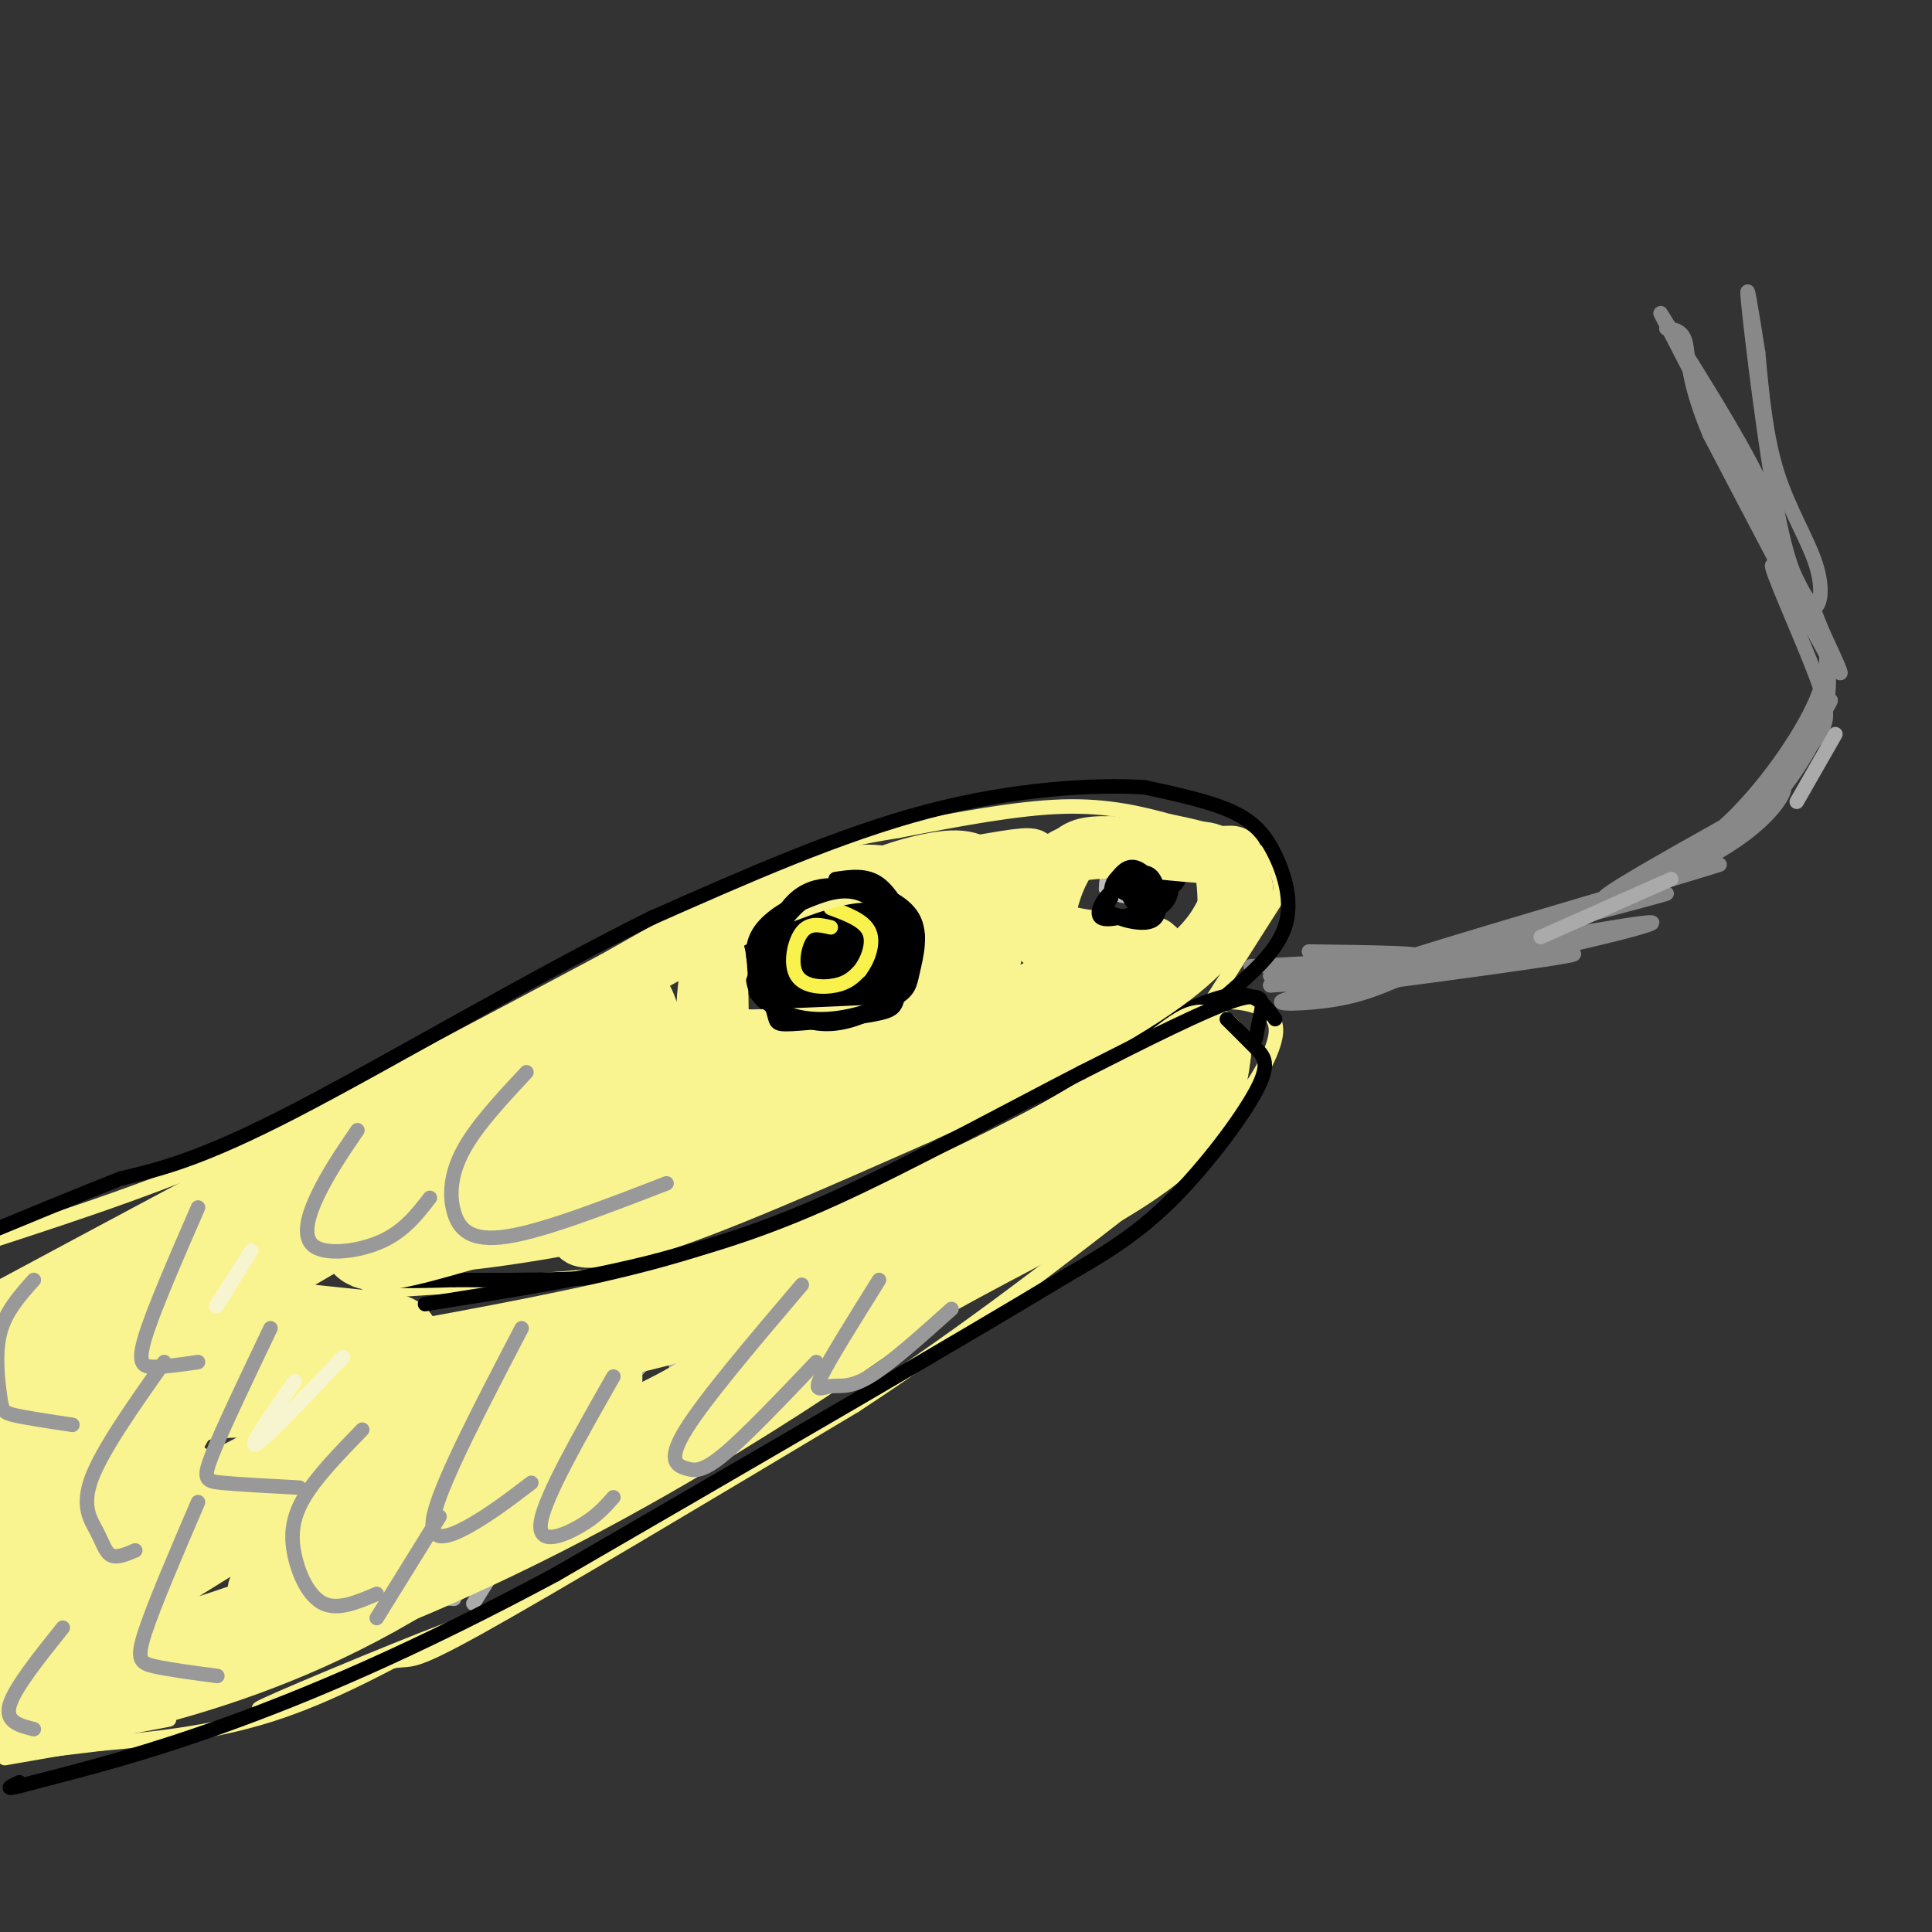 <svg viewBox='0 0 400 400' version='1.1' xmlns='http://www.w3.org/2000/svg' xmlns:xlink='http://www.w3.org/1999/xlink'><rect x="0" y="0" width="400" height="400" fill="#333333" stroke="none"/><g fill='none' stroke='#F9F490' stroke-width='3' stroke-linecap='round' stroke-linejoin='round'><path d='M1,364c0.000,0.000 23.000,-4.000 23,-4'/><path d='M35,356c-16.333,3.083 -32.667,6.167 -35,7c-2.333,0.833 9.333,-0.583 21,-2'/><path d='M21,361c9.356,-0.844 22.244,-1.956 35,-6c12.756,-4.044 25.378,-11.022 38,-18'/><path d='M94,337c-3.911,1.156 -32.689,13.044 -39,16c-6.311,2.956 9.844,-3.022 26,-9'/><path d='M81,344c4.578,-0.911 3.022,1.311 18,-7c14.978,-8.311 46.489,-27.156 78,-46'/><path d='M177,291c23.667,-15.500 43.833,-31.250 64,-47'/><path d='M241,244c14.844,-12.733 19.956,-21.067 22,-26c2.044,-4.933 1.022,-6.467 0,-8'/><path d='M263,210c-2.311,-2.089 -8.089,-3.311 -13,-2c-4.911,1.311 -8.956,5.156 -13,9'/><path d='M237,217c-8.833,5.667 -24.417,15.333 -40,25'/><path d='M197,242c-10.800,6.467 -17.800,10.133 -26,13c-8.200,2.867 -17.600,4.933 -27,7'/><path d='M144,262c-14.667,2.000 -37.833,3.500 -61,5'/><path d='M83,267c-10.500,0.500 -6.250,-0.750 -2,-2'/><path d='M251,207c0.000,0.000 14.000,-22.000 14,-22'/><path d='M265,185c0.800,-5.689 -4.200,-8.911 -9,-11c-4.800,-2.089 -9.400,-3.044 -14,-4'/><path d='M242,170c-5.556,-1.511 -12.444,-3.289 -22,-3c-9.556,0.289 -21.778,2.644 -34,5'/><path d='M186,172c-8.978,1.444 -14.422,2.556 -24,7c-9.578,4.444 -23.289,12.222 -37,20'/><path d='M125,199c-17.500,9.333 -42.750,22.667 -68,36'/><path d='M57,235c-21.167,9.667 -40.083,15.833 -59,22'/></g>
<g fill='none' stroke='#BBBBBB' stroke-width='3' stroke-linecap='round' stroke-linejoin='round'><path d='M198,197c-4.750,-6.500 -9.500,-13.000 -16,-15c-6.500,-2.000 -14.750,0.500 -23,3'/><path d='M159,185c-6.083,3.179 -9.792,9.625 -11,14c-1.208,4.375 0.083,6.679 3,9c2.917,2.321 7.458,4.661 12,7'/><path d='M163,215c5.440,1.131 13.042,0.458 18,-1c4.958,-1.458 7.274,-3.702 9,-7c1.726,-3.298 2.863,-7.649 4,-12'/><path d='M194,195c-0.500,-3.833 -3.750,-7.417 -7,-11'/><path d='M174,190c-3.756,0.202 -7.512,0.405 -10,2c-2.488,1.595 -3.708,4.583 -2,8c1.708,3.417 6.345,7.262 10,8c3.655,0.738 6.327,-1.631 9,-4'/><path d='M181,204c3.262,-2.298 6.917,-6.042 7,-9c0.083,-2.958 -3.405,-5.131 -6,-6c-2.595,-0.869 -4.298,-0.435 -6,0'/><path d='M236,185c1.678,-1.757 3.355,-3.514 4,-5c0.645,-1.486 0.256,-2.703 -1,-3c-1.256,-0.297 -3.380,0.324 -4,2c-0.620,1.676 0.265,4.408 2,5c1.735,0.592 4.321,-0.955 5,-3c0.679,-2.045 -0.548,-4.589 -3,-5c-2.452,-0.411 -6.129,1.311 -8,3c-1.871,1.689 -1.935,3.344 -2,5'/><path d='M229,184c1.667,1.429 6.833,2.500 9,1c2.167,-1.500 1.333,-5.571 0,-7c-1.333,-1.429 -3.167,-0.214 -5,1'/></g>
<g fill='none' stroke='#888888' stroke-width='3' stroke-linecap='round' stroke-linejoin='round'><path d='M271,197c12.867,0.178 25.733,0.356 21,1c-4.733,0.644 -27.067,1.756 -32,2c-4.933,0.244 7.533,-0.378 20,-1'/><path d='M280,199c6.000,-0.362 11.000,-0.767 5,0c-6.000,0.767 -23.000,2.707 -22,3c1.000,0.293 20.000,-1.059 23,-1c3.000,0.059 -10.000,1.530 -23,3'/><path d='M263,204c1.833,0.008 17.914,-1.472 19,-1c1.086,0.472 -12.823,2.896 -16,4c-3.177,1.104 4.378,0.887 10,0c5.622,-0.887 9.311,-2.443 13,-4'/><path d='M289,203c-5.000,0.274 -24.000,2.958 -16,2c8.000,-0.958 43.000,-5.560 51,-7c8.000,-1.440 -11.000,0.280 -30,2'/><path d='M294,200c-8.112,0.421 -13.391,0.474 -13,1c0.391,0.526 6.451,1.526 22,-1c15.549,-2.526 40.585,-8.579 39,-9c-1.585,-0.421 -29.793,4.789 -58,10'/><path d='M284,201c8.560,-3.060 58.958,-15.708 61,-16c2.042,-0.292 -44.274,11.774 -61,16c-16.726,4.226 -3.863,0.613 9,-3'/><path d='M293,198c19.762,-5.964 64.667,-19.375 63,-19c-1.667,0.375 -49.905,14.536 -64,19c-14.095,4.464 5.952,-0.768 26,-6'/><path d='M318,192c12.274,-3.886 29.960,-10.602 40,-17c10.040,-6.398 12.433,-12.478 11,-12c-1.433,0.478 -6.694,7.513 -15,13c-8.306,5.487 -19.659,9.425 -20,9c-0.341,-0.425 10.329,-5.212 21,-10'/><path d='M355,175c4.722,-1.966 6.028,-1.880 11,-9c4.972,-7.120 13.611,-21.444 13,-21c-0.611,0.444 -10.472,15.658 -22,26c-11.528,10.342 -24.722,15.812 -25,15c-0.278,-0.812 12.361,-7.906 25,-15'/><path d='M357,171c8.089,-7.444 15.811,-18.553 19,-26c3.189,-7.447 1.844,-11.233 2,-10c0.156,1.233 1.811,7.486 -1,15c-2.811,7.514 -10.089,16.290 -11,17c-0.911,0.710 4.544,-6.645 10,-14'/><path d='M376,153c2.313,-3.349 3.094,-4.722 0,-13c-3.094,-8.278 -10.064,-23.459 -9,-23c1.064,0.459 10.161,16.560 13,21c2.839,4.440 -0.581,-2.780 -4,-10'/><path d='M376,128c-5.333,-10.833 -16.667,-32.917 -28,-55'/><path d='M348,73c-5.524,-10.714 -5.333,-10.000 -1,-3c4.333,7.000 12.810,20.286 17,29c4.190,8.714 4.095,12.857 4,17'/><path d='M368,116c2.029,5.217 5.100,9.759 7,10c1.900,0.241 2.627,-3.820 1,-9c-1.627,-5.180 -5.608,-11.480 -8,-19c-2.392,-7.520 -3.196,-16.260 -4,-25'/><path d='M364,73c-1.345,-8.464 -2.708,-17.125 -2,-10c0.708,7.125 3.488,30.036 6,43c2.512,12.964 4.756,15.982 7,19'/><path d='M375,125c3.089,7.711 7.311,17.489 4,12c-3.311,-5.489 -14.156,-26.244 -25,-47'/><path d='M354,90c-4.822,-11.400 -4.378,-16.400 -5,-19c-0.622,-2.600 -2.311,-2.800 -4,-3'/></g>
<g fill='none' stroke='#AAAAAA' stroke-width='3' stroke-linecap='round' stroke-linejoin='round'><path d='M319,194c0.000,0.000 27.000,-12.000 27,-12'/><path d='M372,166c0.000,0.000 8.000,-14.000 8,-14'/><path d='M56,238c-5.867,8.156 -11.733,16.311 -14,21c-2.267,4.689 -0.933,5.911 1,7c1.933,1.089 4.467,2.044 7,3'/><path d='M60,264c-4.578,5.956 -9.156,11.911 -11,16c-1.844,4.089 -0.956,6.311 1,8c1.956,1.689 4.978,2.844 8,4'/><path d='M75,282c-5.012,7.452 -10.024,14.905 -12,19c-1.976,4.095 -0.917,4.833 0,7c0.917,2.167 1.690,5.762 5,7c3.310,1.238 9.155,0.119 15,-1'/><path d='M93,298c-5.649,6.446 -11.298,12.893 -14,17c-2.702,4.107 -2.458,5.875 -2,8c0.458,2.125 1.131,4.607 4,6c2.869,1.393 7.935,1.696 13,2'/><path d='M108,316c0.000,0.000 -10.000,16.000 -10,16'/><path d='M25,259c-2.422,5.133 -4.844,10.267 -6,13c-1.156,2.733 -1.044,3.067 1,4c2.044,0.933 6.022,2.467 10,4'/><path d='M42,277c-3.824,3.599 -7.649,7.197 -10,12c-2.351,4.803 -3.229,10.809 -3,15c0.229,4.191 1.567,6.567 8,4c6.433,-2.567 17.963,-10.076 19,-10c1.037,0.076 -8.418,7.736 -13,13c-4.582,5.264 -4.291,8.132 -4,11'/><path d='M39,322c-0.591,3.374 -0.070,6.310 1,9c1.070,2.690 2.689,5.133 9,3c6.311,-2.133 17.315,-8.844 18,-8c0.685,0.844 -8.947,9.241 -13,14c-4.053,4.759 -2.526,5.879 -1,7'/><path d='M3,279c-0.529,7.290 -1.058,14.579 0,19c1.058,4.421 3.703,5.973 9,5c5.297,-0.973 13.245,-4.469 13,-2c-0.245,2.469 -8.685,10.905 -13,18c-4.315,7.095 -4.507,12.850 -4,16c0.507,3.150 1.713,3.694 3,4c1.287,0.306 2.653,0.373 6,-1c3.347,-1.373 8.673,-4.187 14,-7'/><path d='M31,331c4.643,-3.594 9.250,-9.079 8,-7c-1.250,2.079 -8.356,11.722 -11,18c-2.644,6.278 -0.827,9.190 5,7c5.827,-2.190 15.665,-9.483 20,-11c4.335,-1.517 3.168,2.741 2,7'/><path d='M94,278c-1.195,7.908 -2.391,15.815 4,13c6.391,-2.815 20.367,-16.354 24,-19c3.633,-2.646 -3.078,5.600 -5,10c-1.922,4.400 0.944,4.954 3,6c2.056,1.046 3.302,2.585 6,1c2.698,-1.585 6.849,-6.292 11,-11'/><path d='M137,278c2.444,-5.041 3.054,-12.145 3,-11c-0.054,1.145 -0.772,10.538 0,16c0.772,5.462 3.033,6.991 9,0c5.967,-6.991 15.641,-22.503 20,-24c4.359,-1.497 3.404,11.020 4,16c0.596,4.980 2.742,2.423 5,0c2.258,-2.423 4.629,-4.711 7,-7'/><path d='M185,268c2.640,-5.415 5.741,-15.454 8,-17c2.259,-1.546 3.678,5.400 5,8c1.322,2.600 2.548,0.854 5,0c2.452,-0.854 6.129,-0.815 9,-3c2.871,-2.185 4.935,-6.592 7,-11'/><path d='M105,299c-0.340,3.085 -0.679,6.169 -1,10c-0.321,3.831 -0.622,8.408 4,4c4.622,-4.408 14.167,-17.802 18,-20c3.833,-2.198 1.952,6.801 3,10c1.048,3.199 5.024,0.600 9,-2'/><path d='M73,244c1.570,4.082 3.141,8.164 4,11c0.859,2.836 1.008,4.428 7,-2c5.992,-6.428 17.827,-20.874 20,-22c2.173,-1.126 -5.314,11.069 -8,17c-2.686,5.931 -0.569,5.597 4,4c4.569,-1.597 11.591,-4.456 16,-8c4.409,-3.544 6.204,-7.772 8,-12'/><path d='M124,232c1.955,-3.990 2.844,-7.967 2,-6c-0.844,1.967 -3.420,9.876 -4,15c-0.580,5.124 0.836,7.463 4,9c3.164,1.537 8.077,2.271 14,-4c5.923,-6.271 12.856,-19.547 15,-21c2.144,-1.453 -0.500,8.916 -1,14c-0.500,5.084 1.143,4.881 4,4c2.857,-0.881 6.929,-2.441 11,-4'/><path d='M169,239c4.357,-3.833 9.750,-11.417 12,-13c2.250,-1.583 1.357,2.833 2,4c0.643,1.167 2.821,-0.917 5,-3'/><path d='M124,209c0.000,0.000 3.000,10.000 3,10'/><path d='M232,184c3.345,-1.315 6.690,-2.631 8,-4c1.310,-1.369 0.583,-2.792 -1,-3c-1.583,-0.208 -4.024,0.798 -5,2c-0.976,1.202 -0.488,2.601 0,4'/></g>
<g fill='none' stroke='#000000' stroke-width='20' stroke-linecap='round' stroke-linejoin='round'><path d='M169,199c2.459,1.000 4.919,2.000 5,1c0.081,-1.000 -2.215,-4.000 -4,-5c-1.785,-1.000 -3.057,0.000 -3,2c0.057,2.000 1.445,5.000 4,6c2.555,1.000 6.278,0.000 10,-1'/><path d='M181,202c1.947,-1.175 1.815,-3.613 1,-6c-0.815,-2.387 -2.311,-4.722 -6,-5c-3.689,-0.278 -9.570,1.502 -12,4c-2.430,2.498 -1.409,5.714 1,7c2.409,1.286 6.204,0.643 10,0'/><path d='M175,202c2.000,-1.644 2.000,-5.756 0,-7c-2.000,-1.244 -6.000,0.378 -10,2'/></g>
<g fill='none' stroke='#000000' stroke-width='12' stroke-linecap='round' stroke-linejoin='round'><path d='M235,181c2.600,-0.200 5.200,-0.400 5,-1c-0.200,-0.600 -3.200,-1.600 -4,-1c-0.800,0.600 0.600,2.800 2,5'/></g>
<g fill='none' stroke='#000000' stroke-width='3' stroke-linecap='round' stroke-linejoin='round'><path d='M241,212c-8.583,6.750 -17.167,13.500 -29,20c-11.833,6.500 -26.917,12.750 -42,19'/><path d='M170,251c-11.956,5.533 -20.844,9.867 -33,12c-12.156,2.133 -27.578,2.067 -43,2'/><path d='M94,265c-9.667,0.333 -12.333,0.167 -15,0'/><path d='M234,215c8.000,-4.167 16.000,-8.333 21,-9c5.000,-0.667 7.000,2.167 9,5'/></g>
<g fill='none' stroke='#F9F24D' stroke-width='3' stroke-linecap='round' stroke-linejoin='round'><path d='M172,192c-2.214,-0.518 -4.429,-1.036 -6,1c-1.571,2.036 -2.500,6.625 -1,9c1.500,2.375 5.429,2.536 8,2c2.571,-0.536 3.786,-1.768 5,-3'/><path d='M178,201c1.578,-2.022 3.022,-5.578 2,-8c-1.022,-2.422 -4.511,-3.711 -8,-5'/></g>
<g fill='none' stroke='#F9F490' stroke-width='3' stroke-linecap='round' stroke-linejoin='round'><path d='M56,248c2.107,-3.494 4.214,-6.989 2,-2c-2.214,4.989 -8.748,18.461 -6,16c2.748,-2.461 14.778,-20.855 15,-21c0.222,-0.145 -11.365,17.959 -15,24c-3.635,6.041 0.683,0.021 5,-6'/><path d='M57,259c2.536,-5.429 6.375,-16.000 3,-15c-3.375,1.000 -13.964,13.571 -15,16c-1.036,2.429 7.482,-5.286 16,-13'/><path d='M41,248c-3.437,6.774 -6.874,13.548 -10,19c-3.126,5.452 -5.940,9.582 -3,4c2.940,-5.582 11.633,-20.878 10,-20c-1.633,0.878 -13.594,17.929 -15,22c-1.406,4.071 7.741,-4.837 12,-10c4.259,-5.163 3.629,-6.582 3,-8'/><path d='M38,255c-1.000,2.844 -5.000,13.956 -5,17c0.000,3.044 4.000,-1.978 8,-7'/><path d='M8,283c0.000,0.000 -1.000,1.000 -1,1'/><path d='M15,280c0.000,0.000 -3.000,7.000 -3,7'/><path d='M18,285c0.000,0.000 -2.000,6.000 -2,6'/><path d='M24,313c0.000,0.000 -5.000,8.000 -5,8'/><path d='M24,314c-6.607,10.137 -13.214,20.274 -10,18c3.214,-2.274 16.250,-16.958 18,-18c1.750,-1.042 -7.786,11.560 -10,15c-2.214,3.440 2.893,-2.280 8,-8'/><path d='M76,286c-4.724,8.917 -9.448,17.834 -9,20c0.448,2.166 6.069,-2.420 10,-7c3.931,-4.580 6.174,-9.153 6,-12c-0.174,-2.847 -2.765,-3.967 -6,0c-3.235,3.967 -7.115,13.022 -8,17c-0.885,3.978 1.223,2.879 3,2c1.777,-0.879 3.222,-1.537 5,-4c1.778,-2.463 3.889,-6.732 6,-11'/><path d='M83,291c1.786,-4.036 3.250,-8.625 1,-4c-2.250,4.625 -8.214,18.464 -9,21c-0.786,2.536 3.607,-6.232 8,-15'/><path d='M93,305c0.000,0.000 -12.000,20.000 -12,20'/><path d='M95,301c0.000,0.000 -3.000,4.000 -3,4'/></g>
<g fill='none' stroke='#F9F490' stroke-width='20' stroke-linecap='round' stroke-linejoin='round'><path d='M153,284c-2.423,3.220 -4.845,6.440 -24,15c-19.155,8.560 -55.042,22.458 -67,28c-11.958,5.542 0.012,2.726 13,-3c12.988,-5.726 26.994,-14.363 41,-23'/><path d='M116,301c0.131,1.702 -20.042,17.458 -39,28c-18.958,10.542 -36.702,15.869 -49,19c-12.298,3.131 -19.149,4.065 -26,5'/><path d='M2,353c8.607,-2.762 43.125,-12.167 73,-24c29.875,-11.833 55.107,-26.095 73,-37c17.893,-10.905 28.446,-18.452 39,-26'/><path d='M187,266c14.560,-8.452 31.458,-16.583 42,-23c10.542,-6.417 14.726,-11.119 17,-15c2.274,-3.881 2.637,-6.940 3,-10'/><path d='M249,218c-2.378,0.889 -9.822,8.111 -23,16c-13.178,7.889 -32.089,16.444 -51,25'/><path d='M175,259c-14.778,6.689 -26.222,10.911 -43,15c-16.778,4.089 -38.889,8.044 -61,12'/><path d='M71,286c-15.295,2.093 -23.032,1.325 -28,2c-4.968,0.675 -7.167,2.792 -9,6c-1.833,3.208 -3.300,7.506 -2,10c1.300,2.494 5.368,3.182 6,6c0.632,2.818 -2.171,7.766 17,2c19.171,-5.766 60.315,-22.245 67,-26c6.685,-3.755 -21.090,5.213 -41,13c-19.910,7.787 -31.955,14.394 -44,21'/><path d='M37,320c-17.079,9.762 -37.778,23.665 -26,17c11.778,-6.665 56.033,-33.900 60,-38c3.967,-4.100 -32.355,14.935 -49,25c-16.645,10.065 -13.613,11.162 -10,1c3.613,-10.162 7.806,-31.581 12,-53'/><path d='M24,272c-4.833,5.119 -22.917,44.417 -28,53c-5.083,8.583 2.833,-13.548 5,-27c2.167,-13.452 -1.417,-18.226 -5,-23'/><path d='M4,274c43.333,-23.250 86.667,-46.500 95,-49c8.333,-2.500 -18.333,15.750 -45,34'/><path d='M54,259c-12.817,8.659 -22.360,13.306 -13,16c9.360,2.694 37.622,3.433 40,3c2.378,-0.433 -21.129,-2.040 -31,-4c-9.871,-1.960 -6.106,-4.274 -4,-6c2.106,-1.726 2.553,-2.863 3,-4'/><path d='M49,264c20.738,-12.393 71.083,-41.375 77,-44c5.917,-2.625 -32.595,21.107 -45,31c-12.405,9.893 1.298,5.946 15,2'/><path d='M96,253c12.345,-1.262 35.708,-5.417 54,-11c18.292,-5.583 31.512,-12.595 32,-14c0.488,-1.405 -11.756,2.798 -24,7'/><path d='M158,235c-12.426,1.325 -31.493,1.137 -39,-1c-7.507,-2.137 -3.456,-6.222 0,-11c3.456,-4.778 6.315,-10.248 8,-13c1.685,-2.752 2.196,-2.786 3,-1c0.804,1.786 1.902,5.393 3,9'/><path d='M133,218c1.978,2.733 5.422,5.067 12,7c6.578,1.933 16.289,3.467 26,5'/></g>
<g fill='none' stroke='#F9F490' stroke-width='12' stroke-linecap='round' stroke-linejoin='round'><path d='M177,230c-22.244,8.556 -44.489,17.111 -53,22c-8.511,4.889 -3.289,6.111 10,2c13.289,-4.111 34.644,-13.556 56,-23'/><path d='M190,231c18.844,-8.556 37.956,-18.444 49,-26c11.044,-7.556 14.022,-12.778 17,-18'/><path d='M256,187c2.786,-3.860 1.252,-4.509 0,-3c-1.252,1.509 -2.222,5.175 -5,9c-2.778,3.825 -7.365,7.807 -15,12c-7.635,4.193 -18.317,8.596 -29,13'/><path d='M207,218c-10.573,4.711 -22.504,9.990 -15,5c7.504,-4.990 34.445,-20.249 39,-24c4.555,-3.751 -13.274,4.005 -23,9c-9.726,4.995 -11.349,7.229 -12,9c-0.651,1.771 -0.329,3.077 4,1c4.329,-2.077 12.664,-7.539 21,-13'/><path d='M221,205c5.838,-3.333 9.935,-5.167 8,-6c-1.935,-0.833 -9.900,-0.667 -13,-4c-3.100,-3.333 -1.335,-10.167 1,-14c2.335,-3.833 5.238,-4.667 10,-5c4.762,-0.333 11.381,-0.167 18,0'/><path d='M245,176c4.546,-0.006 6.912,-0.021 8,3c1.088,3.021 0.900,9.078 1,9c0.100,-0.078 0.488,-6.290 1,-9c0.512,-2.710 1.146,-1.917 -3,-2c-4.146,-0.083 -13.073,-1.041 -22,-2'/><path d='M230,175c-5.194,-0.147 -7.179,0.486 -9,3c-1.821,2.514 -3.480,6.908 -4,10c-0.520,3.092 0.098,4.880 6,6c5.902,1.120 17.089,1.571 16,2c-1.089,0.429 -14.454,0.837 -21,-1c-6.546,-1.837 -6.273,-5.918 -6,-10'/><path d='M212,185c-0.852,-2.760 0.018,-4.659 1,-6c0.982,-1.341 2.078,-2.122 -5,-1c-7.078,1.122 -22.329,4.148 -25,4c-2.671,-0.148 7.237,-3.471 13,-4c5.763,-0.529 7.382,1.735 9,4'/><path d='M205,182c2.009,1.929 2.533,4.752 2,9c-0.533,4.248 -2.122,9.922 -4,14c-1.878,4.078 -4.044,6.559 -8,9c-3.956,2.441 -9.702,4.840 -17,5c-7.298,0.160 -16.149,-1.920 -25,-4'/><path d='M153,215c-5.556,-0.774 -6.947,-0.707 -7,-5c-0.053,-4.293 1.233,-12.944 2,-13c0.767,-0.056 1.014,8.485 1,13c-0.014,4.515 -0.290,5.004 5,5c5.290,-0.004 16.145,-0.502 27,-1'/><path d='M181,214c6.483,-1.520 9.191,-4.820 12,-9c2.809,-4.180 5.718,-9.241 4,-14c-1.718,-4.759 -8.062,-9.217 -15,-10c-6.938,-0.783 -14.469,2.108 -22,5'/><path d='M160,186c-19.733,9.800 -58.067,31.800 -71,40c-12.933,8.200 -0.467,2.600 12,-3'/></g>
<g fill='none' stroke='#000000' stroke-width='3' stroke-linecap='round' stroke-linejoin='round'><path d='M260,215c0.267,-1.444 0.533,-2.889 1,-5c0.467,-2.111 1.133,-4.889 -5,-3c-6.133,1.889 -19.067,8.444 -32,15'/><path d='M224,222c-14.667,7.533 -35.333,18.867 -51,26c-15.667,7.133 -26.333,10.067 -37,13'/><path d='M136,261c-14.167,3.667 -31.083,6.333 -48,9'/><path d='M254,211c2.125,2.113 4.250,4.226 6,6c1.750,1.774 3.125,3.208 0,9c-3.125,5.792 -10.750,15.940 -18,23c-7.250,7.060 -14.125,11.030 -21,15'/><path d='M221,264c-21.167,12.833 -63.583,37.417 -106,62'/><path d='M115,326c-29.822,16.000 -51.378,25.000 -68,31c-16.622,6.000 -28.311,9.000 -40,12'/><path d='M7,369c-7.167,2.000 -5.083,1.000 -3,0'/><path d='M237,186c-1.920,-1.573 -3.839,-3.145 -6,-2c-2.161,1.145 -4.562,5.009 -3,6c1.562,0.991 7.089,-0.889 10,-2c2.911,-1.111 3.207,-1.453 2,-3c-1.207,-1.547 -3.916,-4.299 -6,-4c-2.084,0.299 -3.542,3.650 -5,7'/><path d='M229,188c0.844,1.905 5.455,3.169 8,3c2.545,-0.169 3.024,-1.771 3,-4c-0.024,-2.229 -0.550,-5.083 -2,-6c-1.450,-0.917 -3.822,0.105 -6,2c-2.178,1.895 -4.161,4.663 -2,6c2.161,1.337 8.466,1.245 10,-1c1.534,-2.245 -1.705,-6.641 -4,-8c-2.295,-1.359 -3.648,0.321 -5,2'/><path d='M231,182c-1.000,1.000 -1.000,2.500 -1,4'/><path d='M185,196c-0.244,-3.711 -0.489,-7.422 -4,-10c-3.511,-2.578 -10.289,-4.022 -15,-1c-4.711,3.022 -7.356,10.511 -10,18'/><path d='M156,203c0.481,4.782 6.684,7.738 13,8c6.316,0.262 12.745,-2.170 16,-4c3.255,-1.830 3.336,-3.057 4,-6c0.664,-2.943 1.909,-7.600 0,-11c-1.909,-3.400 -6.974,-5.543 -11,-6c-4.026,-0.457 -7.013,0.771 -10,2'/><path d='M168,186c-3.050,0.894 -5.675,2.129 -8,4c-2.325,1.871 -4.349,4.379 -4,8c0.349,3.621 3.070,8.354 4,11c0.930,2.646 0.067,3.203 4,3c3.933,-0.203 12.662,-1.168 17,-2c4.338,-0.832 4.287,-1.532 5,-4c0.713,-2.468 2.192,-6.703 1,-11c-1.192,-4.297 -5.055,-8.656 -9,-10c-3.945,-1.344 -7.973,0.328 -12,2'/><path d='M166,187c-3.949,3.133 -7.821,9.966 -9,14c-1.179,4.034 0.336,5.271 3,7c2.664,1.729 6.478,3.951 11,4c4.522,0.049 9.753,-2.075 13,-5c3.247,-2.925 4.509,-6.650 5,-9c0.491,-2.350 0.209,-3.325 -1,-6c-1.209,-2.675 -3.345,-7.050 -6,-9c-2.655,-1.950 -5.827,-1.475 -9,-1'/><path d='M254,206c5.137,-4.458 10.274,-8.917 12,-14c1.726,-5.083 0.042,-10.792 -2,-15c-2.042,-4.208 -4.440,-6.917 -9,-9c-4.560,-2.083 -11.280,-3.542 -18,-5'/><path d='M237,163c-10.267,-0.644 -26.933,0.244 -45,5c-18.067,4.756 -37.533,13.378 -57,22'/><path d='M135,190c-23.711,11.689 -54.489,29.911 -74,40c-19.511,10.089 -27.756,12.044 -36,14'/><path d='M25,244c-10.500,4.167 -18.750,7.583 -27,11'/></g>
<g fill='none' stroke='#999999' stroke-width='3' stroke-linecap='round' stroke-linejoin='round'><path d='M41,250c-4.667,10.711 -9.333,21.422 -11,27c-1.667,5.578 -0.333,6.022 2,6c2.333,-0.022 5.667,-0.511 9,-1'/><path d='M56,275c-4.933,10.333 -9.867,20.667 -12,26c-2.133,5.333 -1.467,5.667 2,6c3.467,0.333 9.733,0.667 16,1'/><path d='M75,296c-4.732,4.869 -9.464,9.738 -12,14c-2.536,4.262 -2.875,7.917 -2,12c0.875,4.083 2.964,8.595 6,10c3.036,1.405 7.018,-0.298 11,-2'/><path d='M91,314c0.000,0.000 -13.000,21.000 -13,21'/><path d='M7,265c-2.940,3.286 -5.881,6.571 -7,11c-1.119,4.429 -0.417,10.000 0,13c0.417,3.000 0.548,3.429 3,4c2.452,0.571 7.226,1.286 12,2'/><path d='M34,282c-6.393,9.054 -12.786,18.107 -15,24c-2.214,5.893 -0.250,8.625 1,11c1.250,2.375 1.786,4.393 3,5c1.214,0.607 3.107,-0.196 5,-1'/><path d='M41,311c-4.578,10.667 -9.156,21.333 -11,27c-1.844,5.667 -0.956,6.333 2,7c2.956,0.667 7.978,1.333 13,2'/><path d='M13,337c-5.000,6.250 -10.000,12.500 -11,16c-1.000,3.500 2.000,4.250 5,5'/><path d='M108,275c-8.089,15.511 -16.178,31.022 -18,38c-1.822,6.978 2.622,5.422 7,3c4.378,-2.422 8.689,-5.711 13,-9'/><path d='M127,285c-7.067,12.422 -14.133,24.844 -15,30c-0.867,5.156 4.467,3.044 8,1c3.533,-2.044 5.267,-4.022 7,-6'/><path d='M166,266c-10.018,11.798 -20.036,23.595 -24,30c-3.964,6.405 -1.875,7.417 0,8c1.875,0.583 3.536,0.738 8,-3c4.464,-3.738 11.732,-11.369 19,-19'/><path d='M182,265c-5.161,8.250 -10.321,16.500 -12,20c-1.679,3.500 0.125,2.250 2,2c1.875,-0.250 3.821,0.500 8,-2c4.179,-2.500 10.589,-8.250 17,-14'/><path d='M74,234c-2.911,4.274 -5.821,8.548 -8,13c-2.179,4.452 -3.625,9.083 -1,11c2.625,1.917 9.321,1.119 14,-1c4.679,-2.119 7.339,-5.560 10,-9'/><path d='M109,222c-5.137,5.506 -10.274,11.012 -13,16c-2.726,4.988 -3.042,9.458 -2,13c1.042,3.542 3.440,6.155 11,5c7.560,-1.155 20.280,-6.077 33,-11'/></g>
<g fill='none' stroke='#F7F5D0' stroke-width='3' stroke-linecap='round' stroke-linejoin='round'><path d='M47,267c-1.417,2.167 -2.833,4.333 -2,3c0.833,-1.333 3.917,-6.167 7,-11'/><path d='M61,286c-4.833,6.917 -9.667,13.833 -8,13c1.667,-0.833 9.833,-9.417 18,-18'/></g>
</svg>